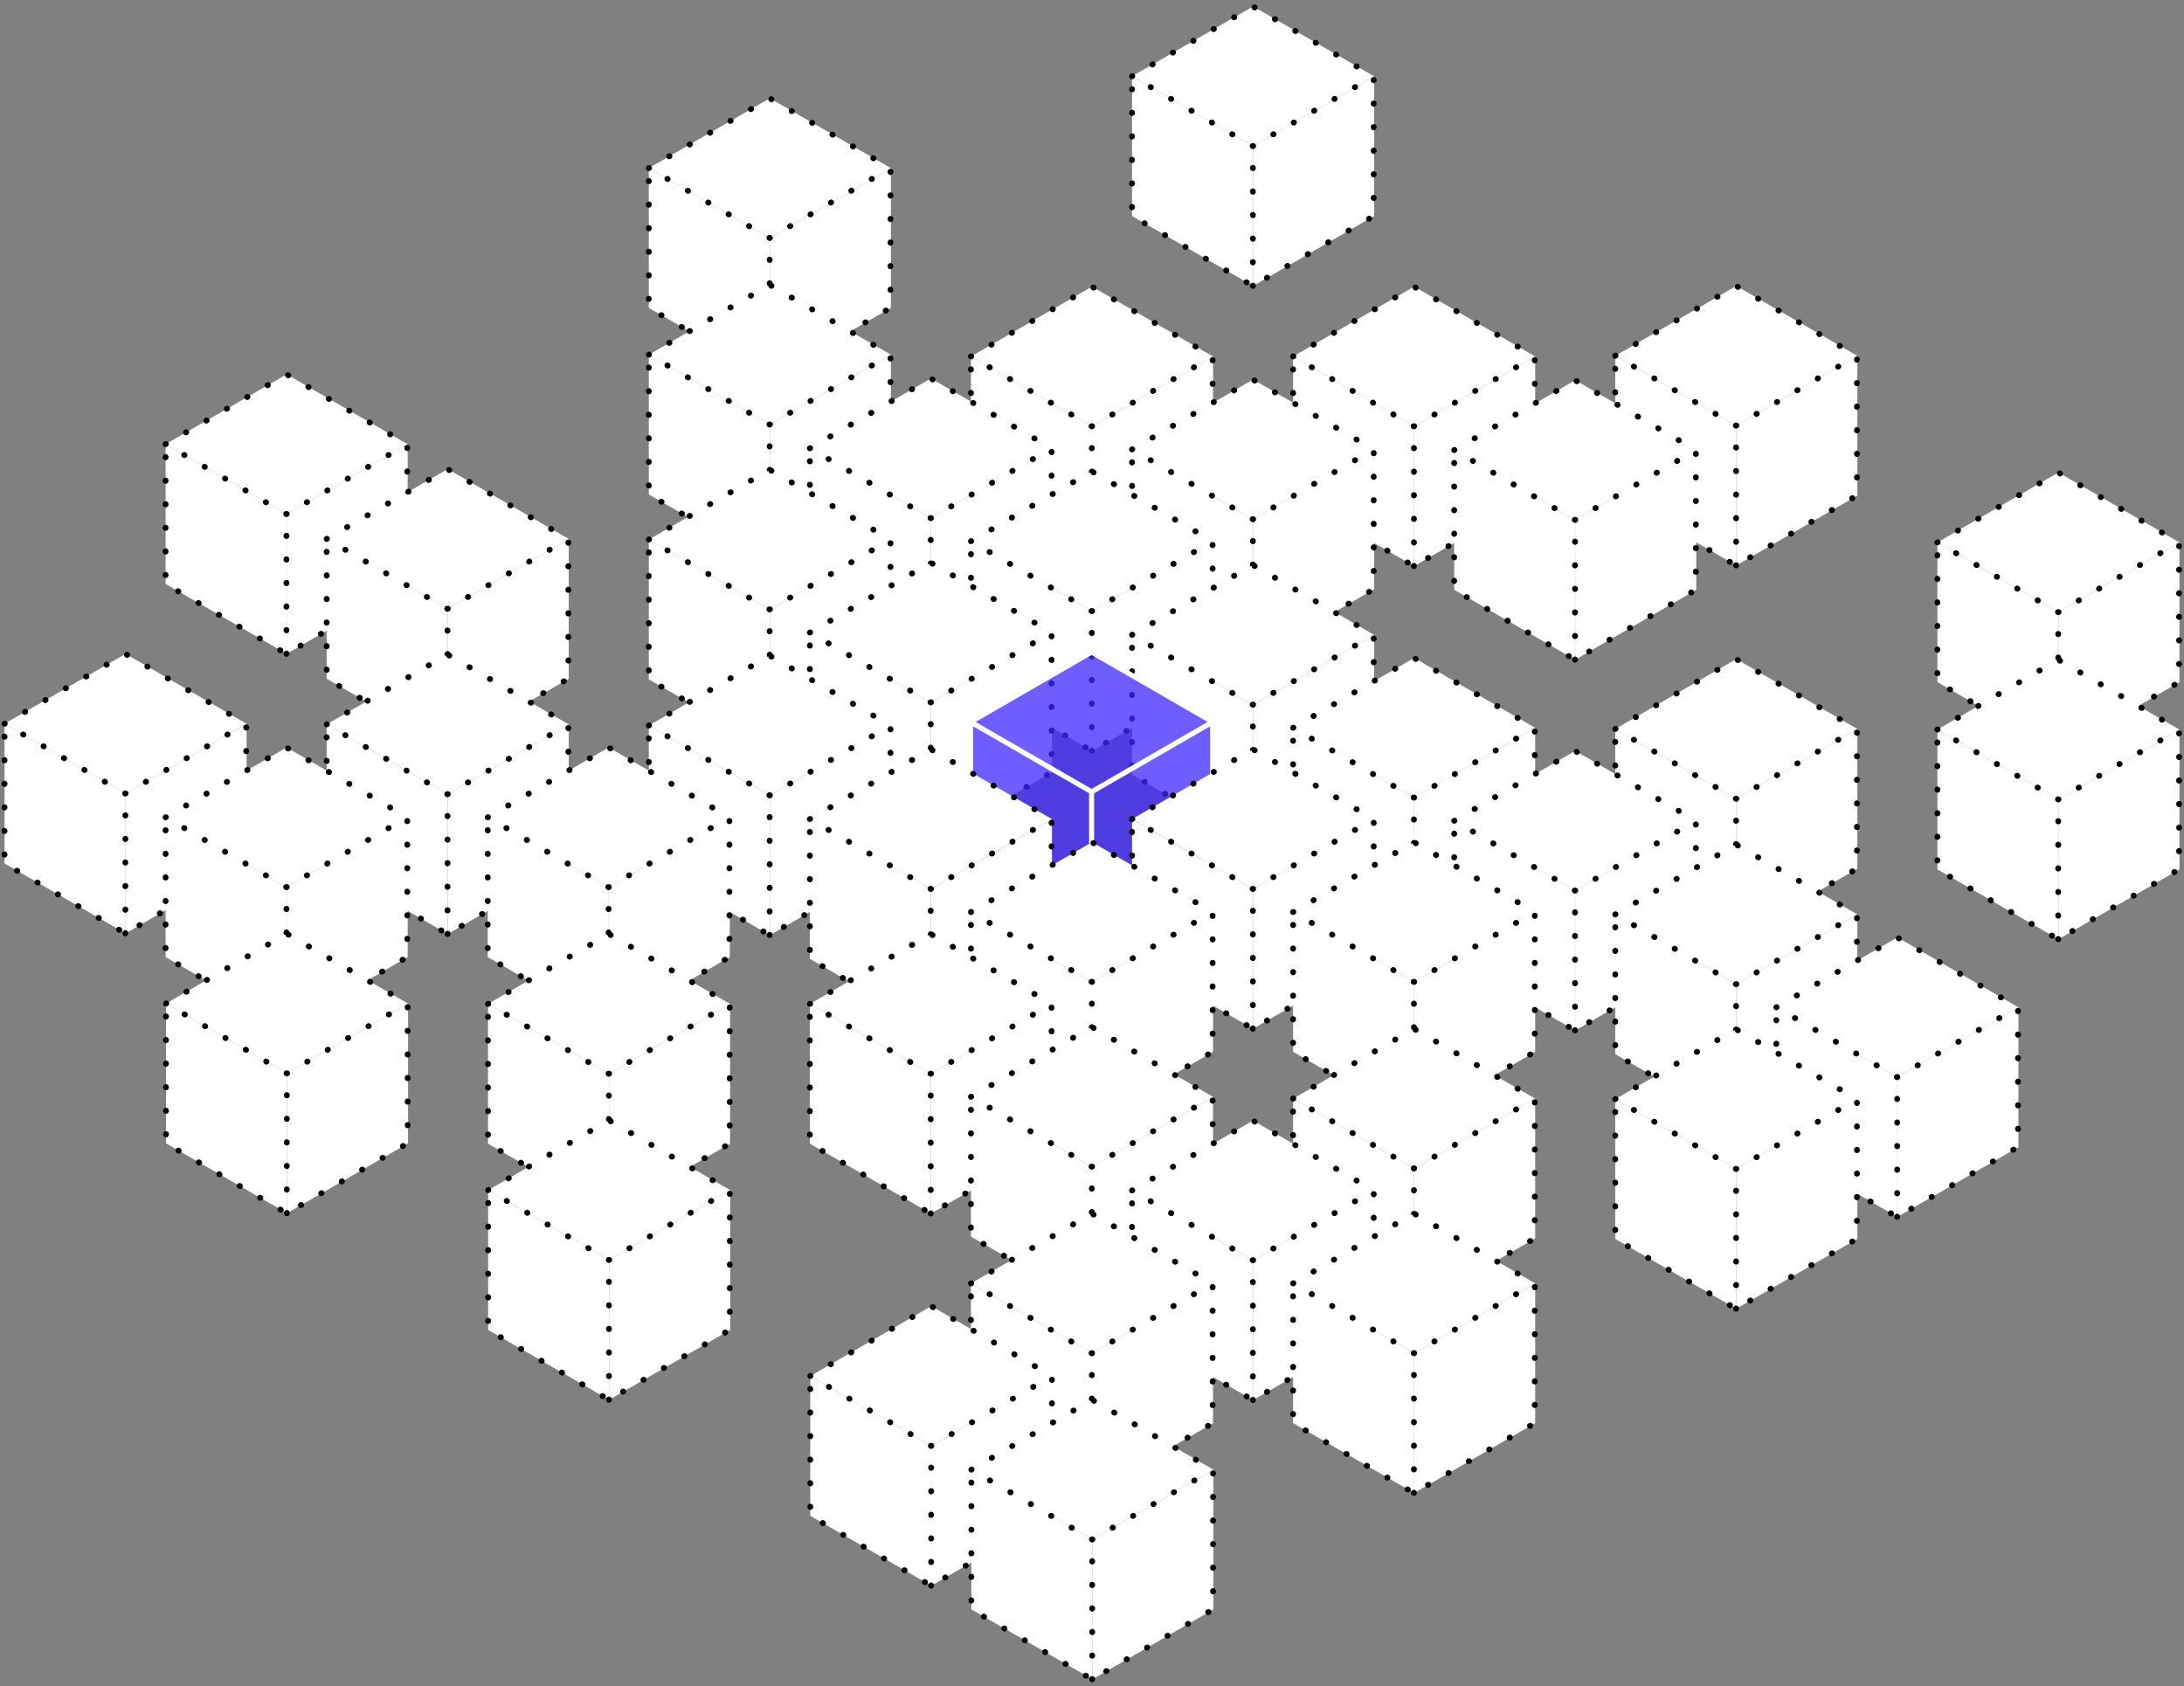 <svg width="443" height="342" viewBox="0 0 443 342" fill="none" xmlns="http://www.w3.org/2000/svg">
<rect x="0" y="0" width="443" height="342" fill="#808080" stroke="none"/>
<rect width="28.349" height="28.349" transform="matrix(0.866 0.5 -2.20305e-08 1 229.621 15.477)" fill="white"/>
<rect width="28.349" height="28.349" transform="matrix(0.866 -0.5 0.866 0.5 229.621 15.477)" fill="white"/>
<rect width="28.349" height="28.349" transform="matrix(0.866 -0.5 2.20305e-08 1 254.172 29.65)" fill="white"/>
<path d="M229.621 15.476L254.131 1.301L278.642 15.476V43.825L254.131 57.999L229.621 43.825V15.476Z" stroke="black" stroke-width="1.181" stroke-linecap="round" stroke-linejoin="round" stroke-dasharray="0.06 4.72"/>
<path d="M254.131 58.001V29.651M254.131 29.651L278.642 15.477M254.131 29.651L229.621 15.477" stroke="black" stroke-width="1.181" stroke-linecap="round" stroke-linejoin="round" stroke-dasharray="0.06 4.72"/>
<rect width="28.349" height="28.349" transform="matrix(0.866 0.5 -2.20305e-08 1 327.637 72.176)" fill="white"/>
<rect width="28.349" height="28.349" transform="matrix(0.866 -0.5 0.866 0.5 327.637 72.176)" fill="white"/>
<rect width="28.349" height="28.349" transform="matrix(0.866 -0.5 2.20305e-08 1 352.188 86.35)" fill="white"/>
<path d="M327.637 72.175L352.147 58L376.658 72.175V100.524L352.147 114.699L327.637 100.524V72.175Z" stroke="black" stroke-width="1.181" stroke-linecap="round" stroke-linejoin="round" stroke-dasharray="0.06 4.72"/>
<path d="M352.147 114.7V86.35M352.147 86.35L376.658 72.176M352.147 86.35L327.637 72.176" stroke="black" stroke-width="1.181" stroke-linecap="round" stroke-linejoin="round" stroke-dasharray="0.06 4.72"/>
<rect width="28.349" height="28.349" transform="matrix(0.866 0.5 -2.20305e-08 1 392.98 110.02)" fill="white"/>
<rect width="28.349" height="28.349" transform="matrix(0.866 -0.5 0.866 0.5 392.98 110.02)" fill="white"/>
<rect width="28.349" height="28.349" transform="matrix(0.866 -0.5 2.20305e-08 1 417.531 124.193)" fill="white"/>
<path d="M392.98 110.018L417.491 95.844L442.001 110.018V138.368L417.491 152.542L392.98 138.368V110.018Z" stroke="black" stroke-width="1.181" stroke-linecap="round" stroke-linejoin="round" stroke-dasharray="0.06 4.72"/>
<path d="M417.491 152.544V124.194M417.491 124.194L442.001 110.02M417.491 124.194L392.98 110.02" stroke="black" stroke-width="1.181" stroke-linecap="round" stroke-linejoin="round" stroke-dasharray="0.06 4.72"/>
<rect width="28.349" height="28.349" transform="matrix(0.866 0.5 -2.20305e-08 1 131.605 34.105)" fill="white"/>
<rect width="28.349" height="28.349" transform="matrix(0.866 -0.5 0.866 0.5 131.605 34.105)" fill="white"/>
<rect width="28.349" height="28.349" transform="matrix(0.866 -0.5 2.20305e-08 1 156.156 48.279)" fill="white"/>
<path d="M131.605 34.104L156.116 19.93L180.626 34.104V62.454L156.116 76.628L131.605 62.454V34.104Z" stroke="black" stroke-width="1.181" stroke-linecap="round" stroke-linejoin="round" stroke-dasharray="0.06 4.72"/>
<path d="M156.116 76.629V48.28M156.116 48.28L180.626 34.105M156.116 48.28L131.605 34.105" stroke="black" stroke-width="1.181" stroke-linecap="round" stroke-linejoin="round" stroke-dasharray="0.06 4.72"/>
<rect width="28.349" height="28.349" transform="matrix(0.866 0.5 -2.20305e-08 1 33.59 90.106)" fill="white"/>
<rect width="28.349" height="28.349" transform="matrix(0.866 -0.5 0.866 0.5 33.59 90.106)" fill="white"/>
<rect width="28.349" height="28.349" transform="matrix(0.866 -0.5 2.20305e-08 1 58.141 104.279)" fill="white"/>
<path d="M33.59 90.104L58.1 75.93L82.611 90.104V118.454L58.1 132.628L33.59 118.454V90.104Z" stroke="black" stroke-width="1.181" stroke-linecap="round" stroke-linejoin="round" stroke-dasharray="0.06 4.72"/>
<path d="M58.1 132.63V104.28M58.1 104.28L82.611 90.106M58.1 104.28L33.59 90.106" stroke="black" stroke-width="1.181" stroke-linecap="round" stroke-linejoin="round" stroke-dasharray="0.06 4.72"/>
<rect width="28.349" height="28.349" transform="matrix(0.866 0.5 -2.20305e-08 1 196.949 72.309)" fill="white"/>
<rect width="28.349" height="28.349" transform="matrix(0.866 -0.5 0.866 0.5 196.949 72.309)" fill="white"/>
<rect width="28.349" height="28.349" transform="matrix(0.866 -0.5 2.20305e-08 1 221.5 86.482)" fill="white"/>
<path d="M196.949 72.308L221.46 58.133L245.97 72.308V100.657L221.46 114.832L196.949 100.657V72.308Z" stroke="black" stroke-width="1.181" stroke-linecap="round" stroke-linejoin="round" stroke-dasharray="0.06 4.72"/>
<path d="M221.46 114.833V86.483M221.46 86.483L245.97 72.309M221.46 86.483L196.949 72.309" stroke="black" stroke-width="1.181" stroke-linecap="round" stroke-linejoin="round" stroke-dasharray="0.06 4.72"/>
<rect width="28.349" height="28.349" transform="matrix(0.866 0.5 -2.20305e-08 1 262.293 72.309)" fill="white"/>
<rect width="28.349" height="28.349" transform="matrix(0.866 -0.5 0.866 0.5 262.293 72.309)" fill="white"/>
<rect width="28.349" height="28.349" transform="matrix(0.866 -0.5 2.20305e-08 1 286.844 86.482)" fill="white"/>
<path d="M262.293 72.308L286.803 58.133L311.314 72.308V100.657L286.803 114.832L262.293 100.657V72.308Z" stroke="black" stroke-width="1.181" stroke-linecap="round" stroke-linejoin="round" stroke-dasharray="0.06 4.72"/>
<path d="M286.803 114.833V86.483M286.803 86.483L311.314 72.309M286.803 86.483L262.293 72.309" stroke="black" stroke-width="1.181" stroke-linecap="round" stroke-linejoin="round" stroke-dasharray="0.06 4.72"/>
<rect width="28.349" height="28.349" transform="matrix(0.866 0.5 -2.20305e-08 1 294.965 91.297)" fill="white"/>
<rect width="28.349" height="28.349" transform="matrix(0.866 -0.5 0.866 0.5 294.965 91.297)" fill="white"/>
<rect width="28.349" height="28.349" transform="matrix(0.866 -0.5 2.20305e-08 1 319.516 105.471)" fill="white"/>
<path d="M294.965 91.296L319.475 77.121L343.986 91.296V119.645L319.475 133.82L294.965 119.645V91.296Z" stroke="black" stroke-width="1.181" stroke-linecap="round" stroke-linejoin="round" stroke-dasharray="0.06 4.72"/>
<path d="M319.475 133.821V105.472M319.475 105.472L343.986 91.297M319.475 105.472L294.965 91.297" stroke="black" stroke-width="1.181" stroke-linecap="round" stroke-linejoin="round" stroke-dasharray="0.06 4.72"/>
<rect width="28.349" height="28.349" transform="matrix(0.866 0.5 -2.20305e-08 1 229.621 91.164)" fill="white"/>
<rect width="28.349" height="28.349" transform="matrix(0.866 -0.5 0.866 0.5 229.621 91.164)" fill="white"/>
<rect width="28.349" height="28.349" transform="matrix(0.866 -0.5 2.20305e-08 1 254.172 105.338)" fill="white"/>
<path d="M229.621 91.163L254.131 76.988L278.642 91.163V119.512L254.131 133.687L229.621 119.512V91.163Z" stroke="black" stroke-width="1.181" stroke-linecap="round" stroke-linejoin="round" stroke-dasharray="0.06 4.72"/>
<path d="M254.131 133.688V105.339M254.131 105.339L278.642 91.164M254.131 105.339L229.621 91.164" stroke="black" stroke-width="1.181" stroke-linecap="round" stroke-linejoin="round" stroke-dasharray="0.06 4.72"/>
<rect width="28.349" height="28.349" transform="matrix(0.866 0.5 -2.20305e-08 1 392.98 147.996)" fill="white"/>
<rect width="28.349" height="28.349" transform="matrix(0.866 -0.5 0.866 0.5 392.98 147.996)" fill="white"/>
<rect width="28.349" height="28.349" transform="matrix(0.866 -0.5 2.20305e-08 1 417.531 162.17)" fill="white"/>
<path d="M392.98 147.995L417.491 133.82L442.001 147.995V176.344L417.491 190.519L392.98 176.344V147.995Z" stroke="black" stroke-width="1.181" stroke-linecap="round" stroke-linejoin="round" stroke-dasharray="0.06 4.72"/>
<path d="M417.491 190.52V162.171M417.491 162.171L442.001 147.996M417.491 162.171L392.98 147.996" stroke="black" stroke-width="1.181" stroke-linecap="round" stroke-linejoin="round" stroke-dasharray="0.06 4.72"/>
<rect width="28.349" height="28.349" transform="matrix(0.866 0.5 -2.20305e-08 1 327.637 147.863)" fill="white"/>
<rect width="28.349" height="28.349" transform="matrix(0.866 -0.5 0.866 0.5 327.637 147.863)" fill="white"/>
<rect width="28.349" height="28.349" transform="matrix(0.866 -0.5 2.20305e-08 1 352.188 162.037)" fill="white"/>
<path d="M327.637 147.862L352.147 133.688L376.658 147.862V176.212L352.147 190.386L327.637 176.212V147.862Z" stroke="black" stroke-width="1.181" stroke-linecap="round" stroke-linejoin="round" stroke-dasharray="0.06 4.72"/>
<path d="M352.147 190.387V162.038M352.147 162.038L376.658 147.863M352.147 162.038L327.637 147.863" stroke="black" stroke-width="1.181" stroke-linecap="round" stroke-linejoin="round" stroke-dasharray="0.06 4.72"/>
<rect width="28.349" height="28.349" transform="matrix(0.866 0.5 -2.20305e-08 1 131.605 71.949)" fill="white"/>
<rect width="28.349" height="28.349" transform="matrix(0.866 -0.5 0.866 0.5 131.605 71.949)" fill="white"/>
<rect width="28.349" height="28.349" transform="matrix(0.866 -0.5 2.20305e-08 1 156.156 86.123)" fill="white"/>
<path d="M131.605 71.948L156.116 57.773L180.626 71.948V100.297L156.116 114.472L131.605 100.297V71.948Z" stroke="black" stroke-width="1.181" stroke-linecap="round" stroke-linejoin="round" stroke-dasharray="0.06 4.72"/>
<path d="M156.116 114.473V86.124M156.116 86.124L180.626 71.949M156.116 86.124L131.605 71.949" stroke="black" stroke-width="1.181" stroke-linecap="round" stroke-linejoin="round" stroke-dasharray="0.06 4.72"/>
<rect width="28.349" height="28.349" transform="matrix(0.866 0.5 -2.20305e-08 1 164.277 90.938)" fill="white"/>
<rect width="28.349" height="28.349" transform="matrix(0.866 -0.5 0.866 0.5 164.277 90.938)" fill="white"/>
<rect width="28.349" height="28.349" transform="matrix(0.866 -0.5 2.20305e-08 1 188.828 105.111)" fill="white"/>
<path d="M164.277 90.936L188.788 76.762L213.298 90.936V119.286L188.788 133.46L164.277 119.286V90.936Z" stroke="black" stroke-width="1.181" stroke-linecap="round" stroke-linejoin="round" stroke-dasharray="0.06 4.72"/>
<path d="M188.788 133.462V105.112M188.788 105.112L213.298 90.938M188.788 105.112L164.277 90.938" stroke="black" stroke-width="1.181" stroke-linecap="round" stroke-linejoin="round" stroke-dasharray="0.06 4.72"/>
<rect width="28.349" height="28.349" transform="matrix(0.866 0.5 -2.20305e-08 1 196.949 109.793)" fill="white"/>
<rect width="28.349" height="28.349" transform="matrix(0.866 -0.5 0.866 0.5 196.949 109.793)" fill="white"/>
<rect width="28.349" height="28.349" transform="matrix(0.866 -0.5 2.20305e-08 1 221.5 123.967)" fill="white"/>
<path d="M196.949 109.792L221.46 95.617L245.97 109.792V138.141L221.46 152.316L196.949 138.141V109.792Z" stroke="black" stroke-width="1.181" stroke-linecap="round" stroke-linejoin="round" stroke-dasharray="0.06 4.72"/>
<path d="M221.46 152.317V123.968M221.46 123.968L245.97 109.793M221.46 123.968L196.949 109.793" stroke="black" stroke-width="1.181" stroke-linecap="round" stroke-linejoin="round" stroke-dasharray="0.06 4.72"/>
<rect width="28.349" height="28.349" transform="matrix(0.866 0.5 -2.20305e-08 1 229.621 128.781)" fill="white"/>
<rect width="28.349" height="28.349" transform="matrix(0.866 -0.5 0.866 0.5 229.621 128.781)" fill="white"/>
<rect width="28.349" height="28.349" transform="matrix(0.866 -0.5 2.20305e-08 1 254.172 142.955)" fill="white"/>
<path d="M229.621 128.78L254.131 114.605L278.642 128.78V157.13L254.131 171.304L229.621 157.13V128.78Z" stroke="black" stroke-width="1.181" stroke-linecap="round" stroke-linejoin="round" stroke-dasharray="0.06 4.72"/>
<path d="M254.131 171.305V142.956M254.131 142.956L278.642 128.781M254.131 142.956L229.621 128.781" stroke="black" stroke-width="1.181" stroke-linecap="round" stroke-linejoin="round" stroke-dasharray="0.06 4.72"/>
<rect width="28.349" height="28.349" transform="matrix(0.866 0.5 -2.20305e-08 1 262.293 147.637)" fill="white"/>
<rect width="28.349" height="28.349" transform="matrix(0.866 -0.5 0.866 0.5 262.293 147.637)" fill="white"/>
<rect width="28.349" height="28.349" transform="matrix(0.866 -0.5 2.20305e-08 1 286.844 161.811)" fill="white"/>
<path d="M262.293 147.636L286.803 133.461L311.314 147.636V175.985L286.803 190.16L262.293 175.985V147.636Z" stroke="black" stroke-width="1.181" stroke-linecap="round" stroke-linejoin="round" stroke-dasharray="0.06 4.72"/>
<path d="M286.803 190.161V161.811M286.803 161.811L311.314 147.637M286.803 161.811L262.293 147.637" stroke="black" stroke-width="1.181" stroke-linecap="round" stroke-linejoin="round" stroke-dasharray="0.06 4.72"/>
<rect width="28.349" height="28.349" transform="matrix(0.866 0.5 -2.20305e-08 1 294.965 166.492)" fill="white"/>
<rect width="28.349" height="28.349" transform="matrix(0.866 -0.5 0.866 0.5 294.965 166.492)" fill="white"/>
<rect width="28.349" height="28.349" transform="matrix(0.866 -0.5 2.20305e-08 1 319.516 180.666)" fill="white"/>
<path d="M294.965 166.491L319.475 152.316L343.986 166.491V194.84L319.475 209.015L294.965 194.84V166.491Z" stroke="black" stroke-width="1.181" stroke-linecap="round" stroke-linejoin="round" stroke-dasharray="0.06 4.72"/>
<path d="M319.475 209.016V180.667M319.475 180.667L343.986 166.492M319.475 180.667L294.965 166.492" stroke="black" stroke-width="1.181" stroke-linecap="round" stroke-linejoin="round" stroke-dasharray="0.06 4.72"/>
<rect width="28.349" height="28.349" transform="matrix(0.866 0.5 -2.20305e-08 1 327.637 185.48)" fill="white"/>
<rect width="28.349" height="28.349" transform="matrix(0.866 -0.5 0.866 0.5 327.637 185.48)" fill="white"/>
<rect width="28.349" height="28.349" transform="matrix(0.866 -0.5 2.20305e-08 1 352.188 199.654)" fill="white"/>
<path d="M327.637 185.479L352.147 171.305L376.658 185.479V213.829L352.147 228.003L327.637 213.829V185.479Z" stroke="black" stroke-width="1.181" stroke-linecap="round" stroke-linejoin="round" stroke-dasharray="0.06 4.72"/>
<path d="M352.147 228.005V199.655M352.147 199.655L376.658 185.48M352.147 199.655L327.637 185.48" stroke="black" stroke-width="1.181" stroke-linecap="round" stroke-linejoin="round" stroke-dasharray="0.06 4.72"/>
<rect width="28.349" height="28.349" transform="matrix(0.866 0.5 -2.20305e-08 1 66.262 109.32)" fill="white"/>
<rect width="28.349" height="28.349" transform="matrix(0.866 -0.5 0.866 0.5 66.262 109.32)" fill="white"/>
<rect width="28.349" height="28.349" transform="matrix(0.866 -0.5 2.20305e-08 1 90.812 123.494)" fill="white"/>
<path d="M66.262 109.319L90.772 95.144L115.283 109.319V137.669L90.772 151.843L66.262 137.669V109.319Z" stroke="black" stroke-width="1.181" stroke-linecap="round" stroke-linejoin="round" stroke-dasharray="0.06 4.72"/>
<path d="M90.772 151.844V123.495M90.772 123.495L115.283 109.32M90.772 123.495L66.262 109.32" stroke="black" stroke-width="1.181" stroke-linecap="round" stroke-linejoin="round" stroke-dasharray="0.06 4.72"/>
<rect width="28.349" height="28.349" transform="matrix(0.866 0.5 -2.20305e-08 1 131.605 109.453)" fill="white"/>
<rect width="28.349" height="28.349" transform="matrix(0.866 -0.5 0.866 0.5 131.605 109.453)" fill="white"/>
<rect width="28.349" height="28.349" transform="matrix(0.866 -0.5 2.20305e-08 1 156.156 123.627)" fill="white"/>
<path d="M131.605 109.452L156.116 95.277L180.626 109.452V137.801L156.116 151.976L131.605 137.801V109.452Z" stroke="black" stroke-width="1.181" stroke-linecap="round" stroke-linejoin="round" stroke-dasharray="0.06 4.72"/>
<path d="M156.116 151.977V123.628M156.116 123.628L180.626 109.453M156.116 123.628L131.605 109.453" stroke="black" stroke-width="1.181" stroke-linecap="round" stroke-linejoin="round" stroke-dasharray="0.06 4.72"/>
<rect width="28.349" height="28.349" transform="matrix(0.866 0.5 -2.20305e-08 1 164.277 128.309)" fill="white"/>
<rect width="28.349" height="28.349" transform="matrix(0.866 -0.5 0.866 0.5 164.277 128.309)" fill="white"/>
<rect width="28.349" height="28.349" transform="matrix(0.866 -0.5 2.20305e-08 1 188.828 142.482)" fill="white"/>
<path d="M164.277 128.307L188.788 114.133L213.298 128.307V156.657L188.788 170.832L164.277 156.657V128.307Z" stroke="black" stroke-width="1.181" stroke-linecap="round" stroke-linejoin="round" stroke-dasharray="0.06 4.72"/>
<path d="M188.788 170.833V142.483M188.788 142.483L213.298 128.309M188.788 142.483L164.277 128.309" stroke="black" stroke-width="1.181" stroke-linecap="round" stroke-linejoin="round" stroke-dasharray="0.06 4.72"/>
<rect width="28.349" height="28.349" transform="matrix(0.866 0.5 -2.20305e-08 1 131.605 147.164)" fill="white"/>
<rect width="28.349" height="28.349" transform="matrix(0.866 -0.5 0.866 0.5 131.605 147.164)" fill="white"/>
<rect width="28.349" height="28.349" transform="matrix(0.866 -0.5 2.20305e-08 1 156.156 161.338)" fill="white"/>
<path d="M131.605 147.163L156.116 132.988L180.626 147.163V175.512L156.116 189.687L131.605 175.512V147.163Z" stroke="black" stroke-width="1.181" stroke-linecap="round" stroke-linejoin="round" stroke-dasharray="0.06 4.72"/>
<path d="M156.116 189.688V161.339M156.116 161.339L180.626 147.164M156.116 161.339L131.605 147.164" stroke="black" stroke-width="1.181" stroke-linecap="round" stroke-linejoin="round" stroke-dasharray="0.06 4.72"/>
<rect width="28.349" height="28.349" transform="matrix(0.866 0.5 -2.20305e-08 1 196.949 146.445)" fill="#4027FF" fill-opacity="0.75"/>
<rect width="28.349" height="28.349" transform="matrix(0.866 -0.5 0.866 0.5 196.949 146.445)" fill="#4027FF" fill-opacity="0.75"/>
<rect width="28.349" height="28.349" transform="matrix(0.866 -0.5 2.20305e-08 1 221.5 160.619)" fill="#4027FF" fill-opacity="0.75"/>
<path fill-rule="evenodd" clip-rule="evenodd" d="M197.893 146.445L221.422 132.861L244.95 146.445L221.421 160.029L197.893 146.445ZM197.382 147.332L220.909 160.915V160.916V188.082L197.382 174.499L197.382 147.332ZM221.932 189.264L221.934 189.265V189.263L245.972 175.385L246.483 175.09V174.499V146.742L246.485 146.741L246.483 146.74V146.151L246.485 146.15L221.934 131.975L221.422 131.68L220.911 131.975L196.359 146.15L196.359 146.741L196.359 174.499L196.359 175.09L196.871 175.385L220.909 189.263V189.265L220.911 189.264L221.42 189.559V189.56L221.421 189.559L221.422 189.56V189.559L221.932 189.264ZM245.46 147.333V174.499L221.934 188.082L221.934 160.916L245.46 147.333Z" fill="white"/>
<rect width="28.349" height="28.349" transform="matrix(0.866 0.5 -2.20305e-08 1 164.277 166.152)" fill="white"/>
<rect width="28.349" height="28.349" transform="matrix(0.866 -0.5 0.866 0.5 164.277 166.152)" fill="white"/>
<rect width="28.349" height="28.349" transform="matrix(0.866 -0.5 2.20305e-08 1 188.828 180.326)" fill="white"/>
<path d="M164.277 166.151L188.788 151.977L213.298 166.151V194.501L188.788 208.675L164.277 194.501V166.151Z" stroke="black" stroke-width="1.181" stroke-linecap="round" stroke-linejoin="round" stroke-dasharray="0.06 4.72"/>
<path d="M188.788 208.676V180.327M188.788 180.327L213.298 166.152M188.788 180.327L164.277 166.152" stroke="black" stroke-width="1.181" stroke-linecap="round" stroke-linejoin="round" stroke-dasharray="0.06 4.72"/>
<rect width="28.349" height="28.349" transform="matrix(0.866 0.5 -2.20305e-08 1 229.621 166.152)" fill="white"/>
<rect width="28.349" height="28.349" transform="matrix(0.866 -0.5 0.866 0.5 229.621 166.152)" fill="white"/>
<rect width="28.349" height="28.349" transform="matrix(0.866 -0.5 2.20305e-08 1 254.172 180.326)" fill="white"/>
<path d="M229.621 166.151L254.131 151.977L278.642 166.151V194.501L254.131 208.675L229.621 194.501V166.151Z" stroke="black" stroke-width="1.181" stroke-linecap="round" stroke-linejoin="round" stroke-dasharray="0.06 4.72"/>
<path d="M254.131 208.676V180.327M254.131 180.327L278.642 166.152M254.131 180.327L229.621 166.152" stroke="black" stroke-width="1.181" stroke-linecap="round" stroke-linejoin="round" stroke-dasharray="0.06 4.72"/>
<rect width="28.349" height="28.349" transform="matrix(0.866 0.5 -2.20305e-08 1 196.949 185.008)" fill="white"/>
<rect width="28.349" height="28.349" transform="matrix(0.866 -0.5 0.866 0.5 196.949 185.008)" fill="white"/>
<rect width="28.349" height="28.349" transform="matrix(0.866 -0.5 2.20305e-08 1 221.5 199.182)" fill="white"/>
<path d="M196.949 185.007L221.46 170.832L245.97 185.007V213.356L221.46 227.531L196.949 213.356V185.007Z" stroke="black" stroke-width="1.181" stroke-linecap="round" stroke-linejoin="round" stroke-dasharray="0.06 4.72"/>
<path d="M221.46 227.532V199.182M221.46 199.182L245.97 185.008M221.46 199.182L196.949 185.008" stroke="black" stroke-width="1.181" stroke-linecap="round" stroke-linejoin="round" stroke-dasharray="0.06 4.72"/>
<rect width="28.349" height="28.349" transform="matrix(0.866 0.5 -2.20305e-08 1 262.293 185.008)" fill="white"/>
<rect width="28.349" height="28.349" transform="matrix(0.866 -0.5 0.866 0.5 262.293 185.008)" fill="white"/>
<rect width="28.349" height="28.349" transform="matrix(0.866 -0.5 2.20305e-08 1 286.844 199.182)" fill="white"/>
<path d="M262.293 185.007L286.803 170.832L311.314 185.007V213.356L286.803 227.531L262.293 213.356V185.007Z" stroke="black" stroke-width="1.181" stroke-linecap="round" stroke-linejoin="round" stroke-dasharray="0.06 4.72"/>
<path d="M286.803 227.532V199.182M286.803 199.182L311.314 185.008M286.803 199.182L262.293 185.008" stroke="black" stroke-width="1.181" stroke-linecap="round" stroke-linejoin="round" stroke-dasharray="0.06 4.72"/>
<rect width="28.349" height="28.349" transform="matrix(0.866 0.5 -2.20305e-08 1 262.293 222.852)" fill="white"/>
<rect width="28.349" height="28.349" transform="matrix(0.866 -0.5 0.866 0.5 262.293 222.852)" fill="white"/>
<rect width="28.349" height="28.349" transform="matrix(0.866 -0.5 2.20305e-08 1 286.844 237.025)" fill="white"/>
<path d="M262.293 222.85L286.803 208.676L311.314 222.85V251.2L286.803 265.375L262.293 251.2V222.85Z" stroke="black" stroke-width="1.181" stroke-linecap="round" stroke-linejoin="round" stroke-dasharray="0.06 4.72"/>
<path d="M286.803 265.376V237.026M286.803 237.026L311.314 222.852M286.803 237.026L262.293 222.852" stroke="black" stroke-width="1.181" stroke-linecap="round" stroke-linejoin="round" stroke-dasharray="0.06 4.72"/>
<rect width="28.349" height="28.349" transform="matrix(0.866 0.5 -2.20305e-08 1 0.918 146.805)" fill="white"/>
<rect width="28.349" height="28.349" transform="matrix(0.866 -0.5 0.866 0.5 0.918 146.805)" fill="white"/>
<rect width="28.349" height="28.349" transform="matrix(0.866 -0.5 2.20305e-08 1 25.469 160.979)" fill="white"/>
<path d="M0.918 146.804L25.428 132.629L49.939 146.804V175.153L25.428 189.328L0.918 175.153V146.804Z" stroke="black" stroke-width="1.181" stroke-linecap="round" stroke-linejoin="round" stroke-dasharray="0.06 4.72"/>
<path d="M25.428 189.329V160.979M25.428 160.979L49.939 146.805M25.428 160.979L0.918 146.805" stroke="black" stroke-width="1.181" stroke-linecap="round" stroke-linejoin="round" stroke-dasharray="0.06 4.72"/>
<rect width="28.349" height="28.349" transform="matrix(0.866 0.5 -2.20305e-08 1 360.309 204.324)" fill="white"/>
<rect width="28.349" height="28.349" transform="matrix(0.866 -0.5 0.866 0.5 360.309 204.324)" fill="white"/>
<rect width="28.349" height="28.349" transform="matrix(0.866 -0.5 2.20305e-08 1 384.859 218.498)" fill="white"/>
<path d="M360.309 204.323L384.819 190.148L409.329 204.323V232.672L384.819 246.847L360.309 232.672V204.323Z" stroke="black" stroke-width="1.181" stroke-linecap="round" stroke-linejoin="round" stroke-dasharray="0.06 4.72"/>
<path d="M384.819 246.848V218.499M384.819 218.499L409.329 204.324M384.819 218.499L360.309 204.324" stroke="black" stroke-width="1.181" stroke-linecap="round" stroke-linejoin="round" stroke-dasharray="0.06 4.72"/>
<rect width="28.349" height="28.349" transform="matrix(0.866 0.5 -2.20305e-08 1 327.637 222.953)" fill="white"/>
<rect width="28.349" height="28.349" transform="matrix(0.866 -0.5 0.866 0.5 327.637 222.953)" fill="white"/>
<rect width="28.349" height="28.349" transform="matrix(0.866 -0.5 2.20305e-08 1 352.188 237.127)" fill="white"/>
<path d="M327.637 222.952L352.147 208.777L376.658 222.952V251.301L352.147 265.476L327.637 251.301V222.952Z" stroke="black" stroke-width="1.181" stroke-linecap="round" stroke-linejoin="round" stroke-dasharray="0.06 4.72"/>
<path d="M352.147 265.477V237.128M352.147 237.128L376.658 222.953M352.147 237.128L327.637 222.953" stroke="black" stroke-width="1.181" stroke-linecap="round" stroke-linejoin="round" stroke-dasharray="0.06 4.72"/>
<rect width="28.349" height="28.349" transform="matrix(0.866 0.5 -2.20305e-08 1 66.262 146.938)" fill="white"/>
<rect width="28.349" height="28.349" transform="matrix(0.866 -0.5 0.866 0.5 66.262 146.938)" fill="white"/>
<rect width="28.349" height="28.349" transform="matrix(0.866 -0.5 2.20305e-08 1 90.812 161.111)" fill="white"/>
<path d="M66.262 146.936L90.772 132.762L115.283 146.936V175.286L90.772 189.46L66.262 175.286V146.936Z" stroke="black" stroke-width="1.181" stroke-linecap="round" stroke-linejoin="round" stroke-dasharray="0.06 4.72"/>
<path d="M90.772 189.462V161.112M90.772 161.112L115.283 146.938M90.772 161.112L66.262 146.938" stroke="black" stroke-width="1.181" stroke-linecap="round" stroke-linejoin="round" stroke-dasharray="0.06 4.72"/>
<rect width="28.349" height="28.349" transform="matrix(0.866 0.5 -2.20305e-08 1 98.934 165.793)" fill="white"/>
<rect width="28.349" height="28.349" transform="matrix(0.866 -0.5 0.866 0.5 98.934 165.793)" fill="white"/>
<rect width="28.349" height="28.349" transform="matrix(0.866 -0.5 2.20305e-08 1 123.484 179.967)" fill="white"/>
<path d="M98.934 165.792L123.444 151.617L147.954 165.792V194.141L123.444 208.316L98.934 194.141V165.792Z" stroke="black" stroke-width="1.181" stroke-linecap="round" stroke-linejoin="round" stroke-dasharray="0.06 4.72"/>
<path d="M123.444 208.317V179.968M123.444 179.968L147.954 165.793M123.444 179.968L98.934 165.793" stroke="black" stroke-width="1.181" stroke-linecap="round" stroke-linejoin="round" stroke-dasharray="0.06 4.72"/>
<rect width="28.349" height="28.349" transform="matrix(0.866 0.5 -2.20305e-08 1 164.277 203.637)" fill="white"/>
<rect width="28.349" height="28.349" transform="matrix(0.866 -0.5 0.866 0.5 164.277 203.637)" fill="white"/>
<rect width="28.349" height="28.349" transform="matrix(0.866 -0.5 2.20305e-08 1 188.828 217.811)" fill="white"/>
<path d="M164.277 203.636L188.788 189.461L213.298 203.636V231.985L188.788 246.16L164.277 231.985V203.636Z" stroke="black" stroke-width="1.181" stroke-linecap="round" stroke-linejoin="round" stroke-dasharray="0.06 4.72"/>
<path d="M188.788 246.161V217.811M188.788 217.811L213.298 203.637M188.788 217.811L164.277 203.637" stroke="black" stroke-width="1.181" stroke-linecap="round" stroke-linejoin="round" stroke-dasharray="0.06 4.72"/>
<rect width="28.349" height="28.349" transform="matrix(0.866 0.5 -2.20305e-08 1 196.949 222.492)" fill="white"/>
<rect width="28.349" height="28.349" transform="matrix(0.866 -0.5 0.866 0.5 196.949 222.492)" fill="white"/>
<rect width="28.349" height="28.349" transform="matrix(0.866 -0.5 2.20305e-08 1 221.5 236.666)" fill="white"/>
<path d="M196.949 222.491L221.46 208.316L245.97 222.491V250.84L221.46 265.015L196.949 250.84V222.491Z" stroke="black" stroke-width="1.181" stroke-linecap="round" stroke-linejoin="round" stroke-dasharray="0.06 4.72"/>
<path d="M221.46 265.016V236.667M221.46 236.667L245.97 222.492M221.46 236.667L196.949 222.492" stroke="black" stroke-width="1.181" stroke-linecap="round" stroke-linejoin="round" stroke-dasharray="0.06 4.72"/>
<rect width="28.349" height="28.349" transform="matrix(0.866 0.5 -2.20305e-08 1 229.621 241.48)" fill="white"/>
<rect width="28.349" height="28.349" transform="matrix(0.866 -0.5 0.866 0.5 229.621 241.48)" fill="white"/>
<rect width="28.349" height="28.349" transform="matrix(0.866 -0.5 2.20305e-08 1 254.172 255.654)" fill="white"/>
<path d="M229.621 241.479L254.131 227.305L278.642 241.479V269.829L254.131 284.003L229.621 269.829V241.479Z" stroke="black" stroke-width="1.181" stroke-linecap="round" stroke-linejoin="round" stroke-dasharray="0.06 4.72"/>
<path d="M254.131 284.005V255.655M254.131 255.655L278.642 241.48M254.131 255.655L229.621 241.48" stroke="black" stroke-width="1.181" stroke-linecap="round" stroke-linejoin="round" stroke-dasharray="0.06 4.72"/>
<rect width="28.349" height="28.349" transform="matrix(0.866 0.5 -2.20305e-08 1 262.293 260.324)" fill="white"/>
<rect width="28.349" height="28.349" transform="matrix(0.866 -0.5 0.866 0.5 262.293 260.324)" fill="white"/>
<rect width="28.349" height="28.349" transform="matrix(0.866 -0.5 2.20305e-08 1 286.844 274.498)" fill="white"/>
<path d="M262.293 260.323L286.803 246.148L311.314 260.323V288.672L286.803 302.847L262.293 288.672V260.323Z" stroke="black" stroke-width="1.181" stroke-linecap="round" stroke-linejoin="round" stroke-dasharray="0.06 4.72"/>
<path d="M286.803 302.848V274.499M286.803 274.499L311.314 260.324M286.803 274.499L262.293 260.324" stroke="black" stroke-width="1.181" stroke-linecap="round" stroke-linejoin="round" stroke-dasharray="0.06 4.72"/>
<rect width="28.349" height="28.349" transform="matrix(0.866 0.5 -2.20305e-08 1 33.59 165.793)" fill="white"/>
<rect width="28.349" height="28.349" transform="matrix(0.866 -0.5 0.866 0.5 33.59 165.793)" fill="white"/>
<rect width="28.349" height="28.349" transform="matrix(0.866 -0.5 2.20305e-08 1 58.141 179.967)" fill="white"/>
<path d="M33.59 165.792L58.1 151.617L82.611 165.792V194.141L58.1 208.316L33.59 194.141V165.792Z" stroke="black" stroke-width="1.181" stroke-linecap="round" stroke-linejoin="round" stroke-dasharray="0.06 4.72"/>
<path d="M58.1 208.317V179.968M58.1 179.968L82.611 165.793M58.1 179.968L33.59 165.793" stroke="black" stroke-width="1.181" stroke-linecap="round" stroke-linejoin="round" stroke-dasharray="0.06 4.72"/>
<rect width="28.349" height="28.349" transform="matrix(0.866 0.5 -2.20305e-08 1 98.988 203.637)" fill="white"/>
<rect width="28.349" height="28.349" transform="matrix(0.866 -0.5 0.866 0.5 98.988 203.637)" fill="white"/>
<rect width="28.349" height="28.349" transform="matrix(0.866 -0.5 2.20305e-08 1 123.539 217.811)" fill="white"/>
<path d="M98.988 203.636L123.499 189.461L148.009 203.636V231.985L123.499 246.16L98.988 231.985V203.636Z" stroke="black" stroke-width="1.181" stroke-linecap="round" stroke-linejoin="round" stroke-dasharray="0.06 4.72"/>
<path d="M123.499 246.161V217.811M123.499 217.811L148.009 203.637M123.499 217.811L98.988 203.637" stroke="black" stroke-width="1.181" stroke-linecap="round" stroke-linejoin="round" stroke-dasharray="0.06 4.72"/>
<rect width="28.349" height="28.349" transform="matrix(0.866 0.5 -2.20305e-08 1 196.949 260.336)" fill="white"/>
<rect width="28.349" height="28.349" transform="matrix(0.866 -0.5 0.866 0.5 196.949 260.336)" fill="white"/>
<rect width="28.349" height="28.349" transform="matrix(0.866 -0.5 2.20305e-08 1 221.5 274.51)" fill="white"/>
<path d="M196.949 260.335L221.46 246.16L245.97 260.335V288.684L221.46 302.859L196.949 288.684V260.335Z" stroke="black" stroke-width="1.181" stroke-linecap="round" stroke-linejoin="round" stroke-dasharray="0.06 4.72"/>
<path d="M221.46 302.86V274.511M221.46 274.511L245.97 260.336M221.46 274.511L196.949 260.336" stroke="black" stroke-width="1.181" stroke-linecap="round" stroke-linejoin="round" stroke-dasharray="0.06 4.72"/>
<rect width="28.349" height="28.349" transform="matrix(0.866 0.5 -2.20305e-08 1 33.668 203.57)" fill="white"/>
<rect width="28.349" height="28.349" transform="matrix(0.866 -0.5 0.866 0.5 33.668 203.57)" fill="white"/>
<rect width="28.349" height="28.349" transform="matrix(0.866 -0.5 2.20305e-08 1 58.219 217.744)" fill="white"/>
<path d="M33.668 203.569L58.178 189.395L82.689 203.569V231.919L58.178 246.093L33.668 231.919V203.569Z" stroke="black" stroke-width="1.181" stroke-linecap="round" stroke-linejoin="round" stroke-dasharray="0.06 4.72"/>
<path d="M58.178 246.094V217.745M58.178 217.745L82.689 203.57M58.178 217.745L33.668 203.57" stroke="black" stroke-width="1.181" stroke-linecap="round" stroke-linejoin="round" stroke-dasharray="0.06 4.72"/>
<rect width="28.349" height="28.349" transform="matrix(0.866 0.5 -2.20305e-08 1 99.012 241.414)" fill="white"/>
<rect width="28.349" height="28.349" transform="matrix(0.866 -0.5 0.866 0.5 99.012 241.414)" fill="white"/>
<rect width="28.349" height="28.349" transform="matrix(0.866 -0.5 2.20305e-08 1 123.562 255.588)" fill="white"/>
<path d="M99.012 241.413L123.522 227.238L148.033 241.413V269.762L123.522 283.937L99.012 269.762V241.413Z" stroke="black" stroke-width="1.181" stroke-linecap="round" stroke-linejoin="round" stroke-dasharray="0.06 4.72"/>
<path d="M123.522 283.938V255.589M123.522 255.589L148.033 241.414M123.522 255.589L99.012 241.414" stroke="black" stroke-width="1.181" stroke-linecap="round" stroke-linejoin="round" stroke-dasharray="0.06 4.72"/>
<rect width="28.349" height="28.349" transform="matrix(0.866 0.5 -2.20305e-08 1 164.355 279.125)" fill="white"/>
<rect width="28.349" height="28.349" transform="matrix(0.866 -0.5 0.866 0.5 164.355 279.125)" fill="white"/>
<rect width="28.349" height="28.349" transform="matrix(0.866 -0.5 2.20305e-08 1 188.906 293.299)" fill="white"/>
<path d="M164.355 279.124L188.866 264.949L213.376 279.124V307.473L188.866 321.648L164.355 307.473V279.124Z" stroke="black" stroke-width="1.181" stroke-linecap="round" stroke-linejoin="round" stroke-dasharray="0.06 4.72"/>
<path d="M188.866 321.649V293.3M188.866 293.3L213.376 279.125M188.866 293.3L164.355 279.125" stroke="black" stroke-width="1.181" stroke-linecap="round" stroke-linejoin="round" stroke-dasharray="0.06 4.72"/>
<rect width="28.349" height="28.349" transform="matrix(0.866 0.5 -2.20305e-08 1 197.027 298.113)" fill="white"/>
<rect width="28.349" height="28.349" transform="matrix(0.866 -0.5 0.866 0.5 197.027 298.113)" fill="white"/>
<rect width="28.349" height="28.349" transform="matrix(0.866 -0.5 2.20305e-08 1 221.578 312.287)" fill="white"/>
<path d="M197.027 298.112L221.538 283.938L246.048 298.112V326.462L221.538 340.636L197.027 326.462V298.112Z" stroke="black" stroke-width="1.181" stroke-linecap="round" stroke-linejoin="round" stroke-dasharray="0.06 4.72"/>
<path d="M221.538 340.637V312.288M221.538 312.288L246.048 298.113M221.538 312.288L197.027 298.113" stroke="black" stroke-width="1.181" stroke-linecap="round" stroke-linejoin="round" stroke-dasharray="0.06 4.72"/>
</svg>
